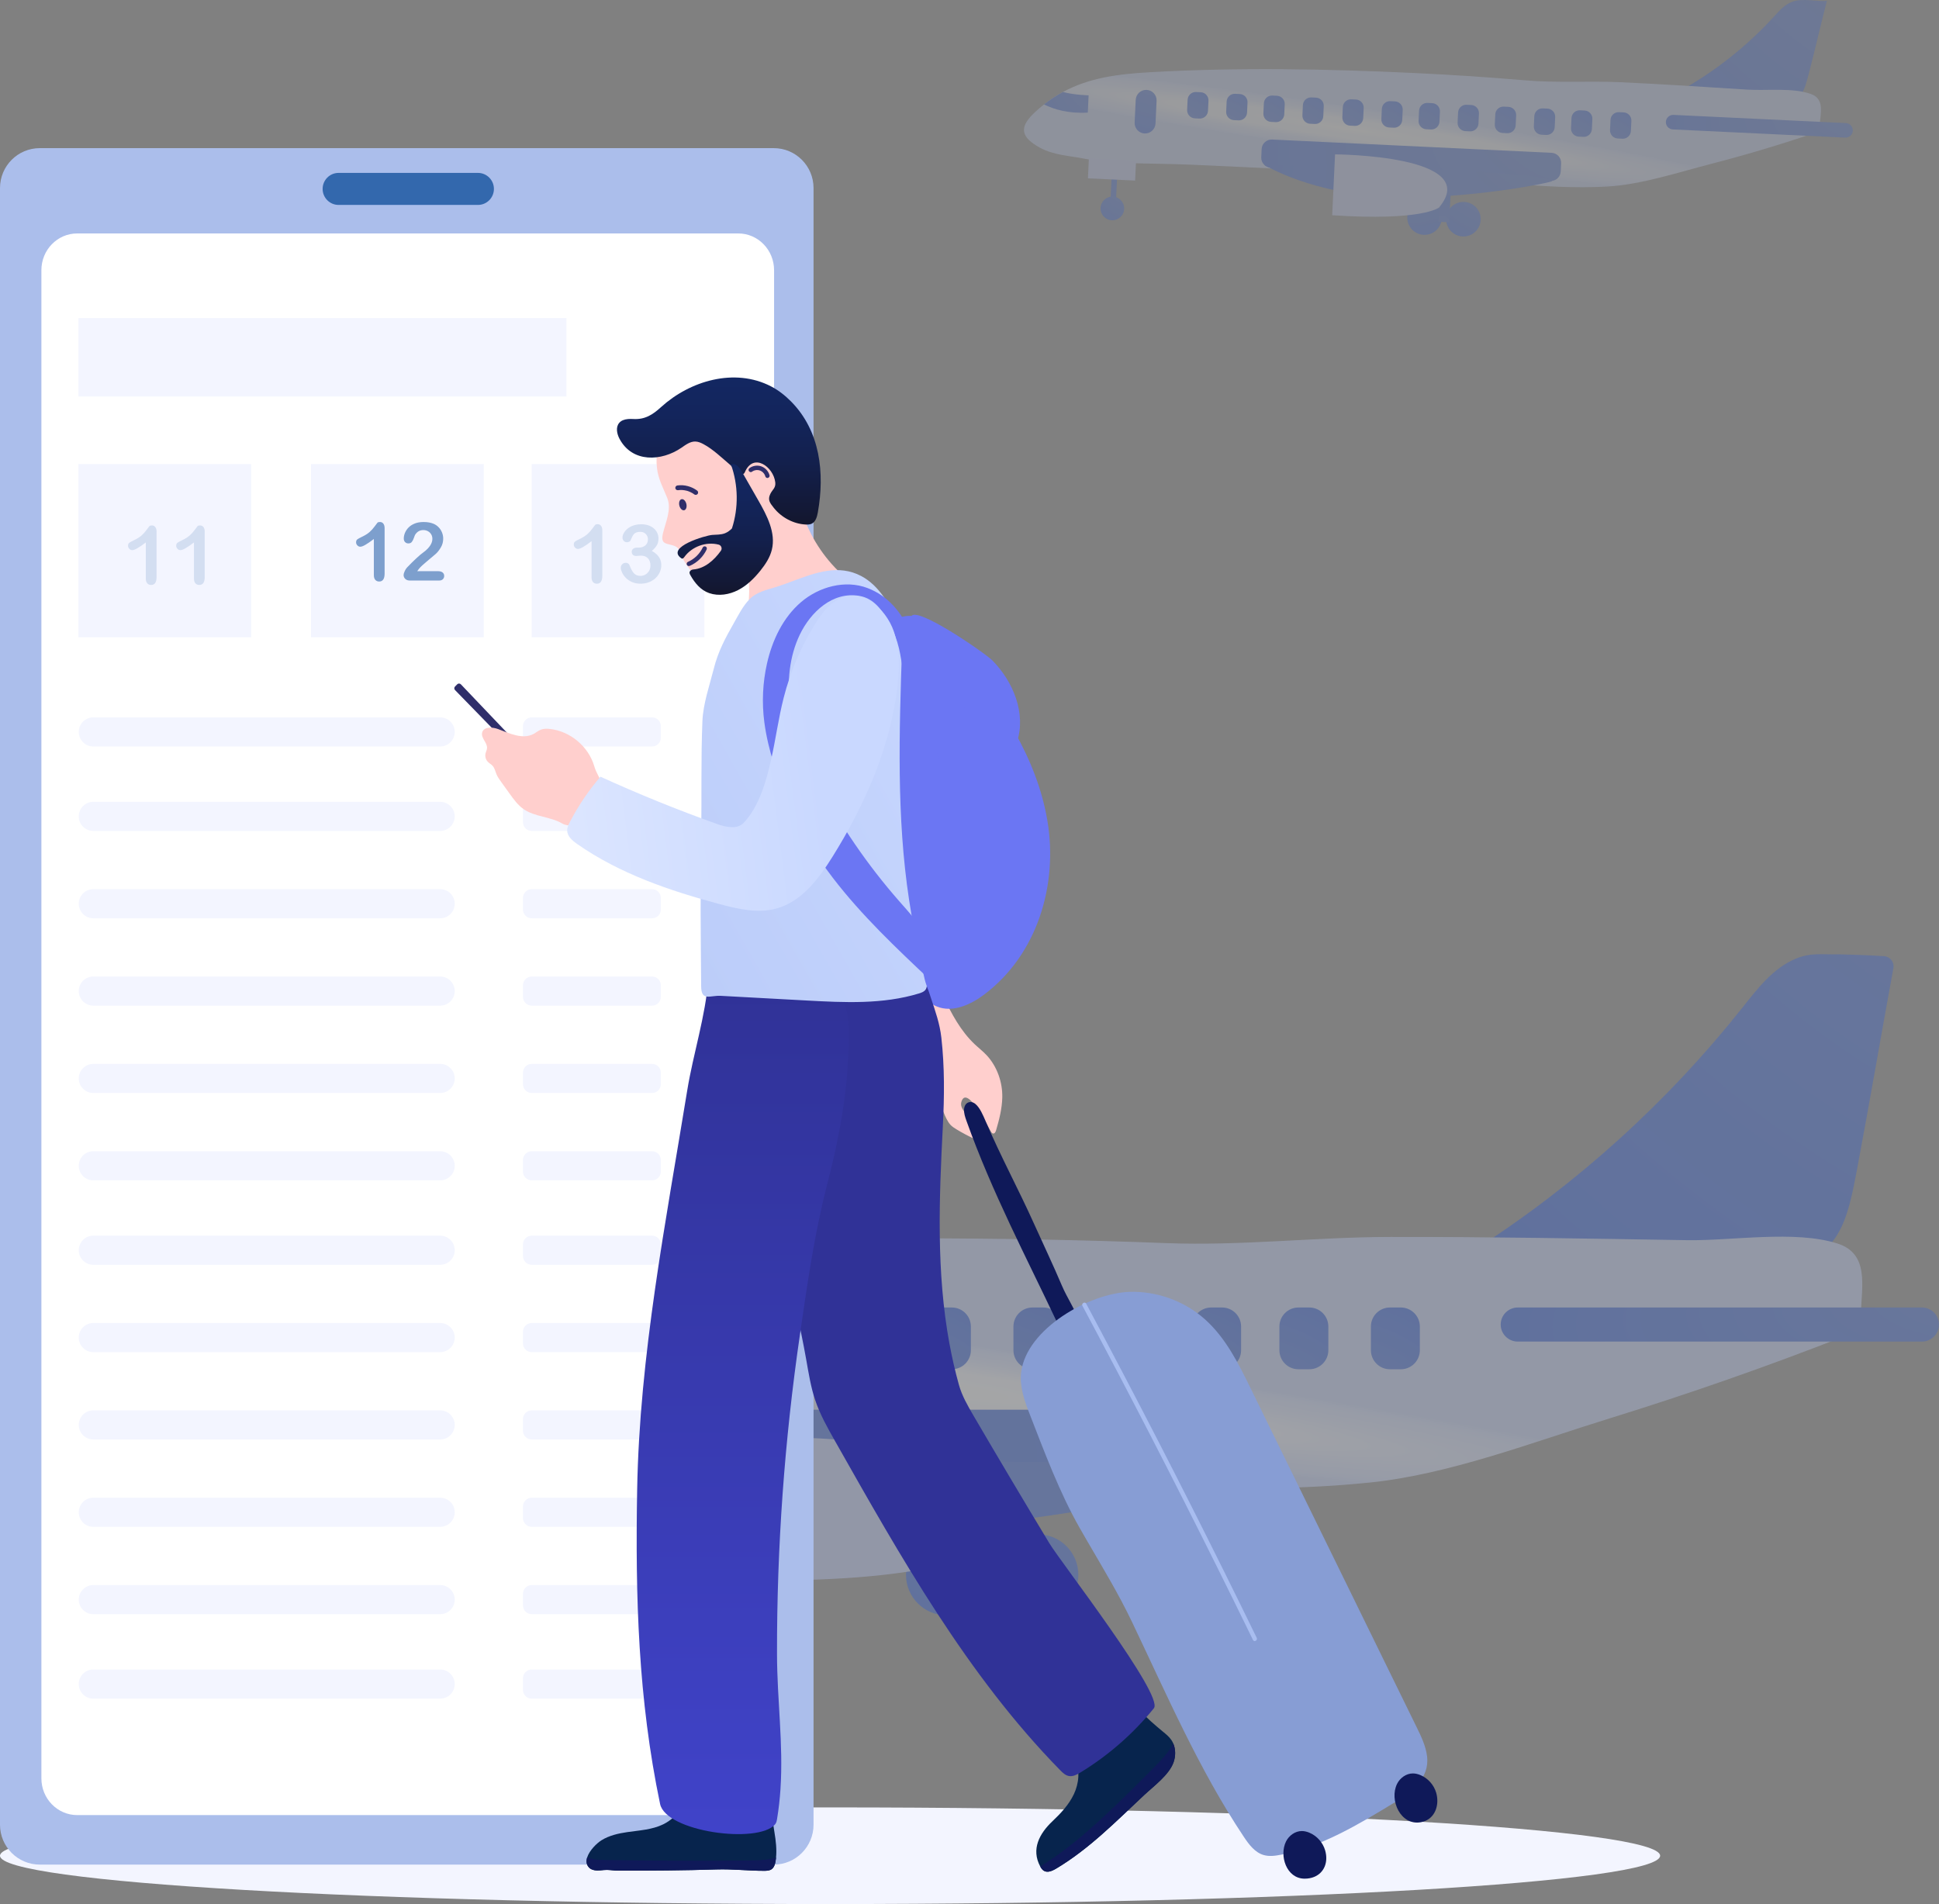 <svg width="445" height="437" viewBox="0 0 445 437" fill="none" xmlns="http://www.w3.org/2000/svg">
<rect x="0" y="0" width="445" height="437" fill="#808080" stroke="none"/>
<g opacity="0.31">
<path d="M434.534 222.206C434.785 220.843 433.8 219.558 432.419 219.457C429.082 219.216 422.482 219.015 422.054 219.026C418.283 219.122 415.676 218.574 412.187 220.005C406.967 222.147 403.354 226.885 399.845 231.308C382.729 252.876 362.056 271.613 338.921 286.528C362.117 288.42 385.374 289.549 408.643 289.913C422.144 290.124 424.14 279.269 426.203 268.3C429.201 252.365 431.641 237.943 434.534 222.207V222.206Z" fill="url(#paint0_radial_11033_909)"/>
<path d="M48.247 361.433H51.177L51.177 331.127H48.247V361.433Z" fill="url(#paint1_radial_11033_909)"/>
<path d="M238.199 370.72C243.323 370.72 247.477 366.562 247.477 361.433C247.477 356.304 243.323 352.147 238.199 352.147C233.076 352.147 228.922 356.304 228.922 361.433C228.922 366.562 233.076 370.72 238.199 370.72Z" fill="url(#paint2_radial_11033_909)"/>
<path d="M217.202 370.72C222.326 370.72 226.479 366.562 226.479 361.433C226.479 356.304 222.326 352.147 217.202 352.147C212.079 352.147 207.925 356.304 207.925 361.433C207.925 366.562 212.079 370.72 217.202 370.72Z" fill="url(#paint3_radial_11033_909)"/>
<path d="M224.772 363.632H230.632V330.882H224.772V363.632Z" fill="url(#paint4_radial_11033_909)"/>
<path d="M9.006 333.83C16.677 337.6 25.564 337.424 33.842 338.704C48.785 341.017 69.489 339.193 90.939 339.115C130.214 338.967 169.387 339.193 208.657 339.193C243.562 339.193 279.77 343.817 314.449 340.254C332.663 338.387 351.951 330.928 369.398 325.536C387.631 319.895 405.665 313.59 423.435 306.619C424.592 306.17 425.823 305.647 426.473 304.586C426.995 303.737 427.033 302.681 427.063 301.684C427.244 295.144 429.071 287.738 421.667 285.392C411.881 282.288 397.491 284.8 387.241 284.634C364.515 284.272 341.882 283.856 319.196 283.892C301.636 283.917 285.057 285.978 267.488 285.304C247.887 284.552 228.271 284.205 208.655 284.205C161.143 284.205 113.303 285.598 66.035 290.535C48.743 292.338 33.644 295.075 19.972 303.346C16.607 305.379 13.327 307.746 10.118 310.523C8.624 311.813 7.149 313.191 5.689 314.662C5.269 315.083 4.874 315.499 4.502 315.904C-2.68 323.729 -1.333 328.756 9.004 333.834L9.006 333.83Z" fill="url(#paint5_radial_11033_909)"/>
<path d="M283.864 338.704H133.448C130.488 338.704 128.083 336.299 128.083 333.334V328.919C128.083 325.956 130.486 323.55 133.448 323.55H283.864C286.824 323.55 289.228 325.955 289.228 328.919V333.334C289.228 336.297 286.825 338.704 283.864 338.704Z" fill="url(#paint6_radial_11033_909)"/>
<path d="M348.315 307.908H441.094C443.242 307.908 445 306.148 445 303.998C445 301.848 443.242 300.088 441.094 300.088H348.315C346.167 300.088 344.409 301.848 344.409 303.998C344.409 306.148 346.167 307.908 348.315 307.908Z" fill="url(#paint7_radial_11033_909)"/>
<path d="M10.12 310.519C15.692 312.953 23.598 314.888 33.842 313.774V304.487C33.842 304.487 26.191 304.712 19.974 303.344C16.609 305.377 13.329 307.744 10.12 310.521V310.519Z" fill="url(#paint8_radial_11033_909)"/>
<path d="M64.849 323.55C67.938 323.55 70.465 321.021 70.465 317.929V305.709C70.465 302.617 67.938 300.088 64.849 300.088C61.76 300.088 59.234 302.617 59.234 305.709V317.929C59.234 321.021 61.76 323.55 64.849 323.55Z" fill="url(#paint9_radial_11033_909)"/>
<path d="M91.432 314.262H93.933C96.344 314.262 98.298 312.306 98.298 309.892V304.456C98.298 302.043 96.344 300.086 93.933 300.086H91.432C89.021 300.086 87.067 302.043 87.067 304.456V309.892C87.067 312.306 89.021 314.262 91.432 314.262Z" fill="url(#paint10_radial_11033_909)"/>
<path d="M112.43 314.262H114.932C117.342 314.262 119.296 312.306 119.296 309.892V304.456C119.296 302.043 117.342 300.086 114.932 300.086H112.43C110.02 300.086 108.065 302.043 108.065 304.456V309.892C108.065 312.306 110.02 314.262 112.43 314.262Z" fill="url(#paint11_radial_11033_909)"/>
<path d="M132.451 314.262H134.953C137.363 314.262 139.317 312.306 139.317 309.892V304.456C139.317 302.043 137.363 300.086 134.953 300.086H132.451C130.041 300.086 128.086 302.043 128.086 304.456V309.892C128.086 312.306 130.041 314.262 132.451 314.262Z" fill="url(#paint12_radial_11033_909)"/>
<path d="M153.446 314.262H155.948C158.358 314.262 160.312 312.306 160.312 309.892V304.456C160.312 302.043 158.358 300.086 155.948 300.086H153.446C151.036 300.086 149.082 302.043 149.082 304.456V309.892C149.082 312.306 151.036 314.262 153.446 314.262Z" fill="url(#paint13_radial_11033_909)"/>
<path d="M174.934 314.262H177.435C179.846 314.262 181.8 312.306 181.8 309.892V304.456C181.8 302.043 179.846 300.086 177.435 300.086H174.934C172.524 300.086 170.569 302.043 170.569 304.456V309.892C170.569 312.306 172.524 314.262 174.934 314.262Z" fill="url(#paint14_radial_11033_909)"/>
<path d="M195.93 314.262H198.431C200.842 314.262 202.796 312.306 202.796 309.892V304.456C202.796 302.043 200.842 300.086 198.431 300.086H195.93C193.519 300.086 191.565 302.043 191.565 304.456V309.892C191.565 312.306 193.519 314.262 195.93 314.262Z" fill="url(#paint15_radial_11033_909)"/>
<path d="M215.95 314.262H218.452C220.862 314.262 222.816 312.306 222.816 309.892V304.456C222.816 302.043 220.862 300.086 218.452 300.086H215.95C213.54 300.086 211.585 302.043 211.585 304.456V309.892C211.585 312.306 213.54 314.262 215.95 314.262Z" fill="url(#paint16_radial_11033_909)"/>
<path d="M236.949 314.262H239.45C241.861 314.262 243.815 312.306 243.815 309.892V304.456C243.815 302.043 241.861 300.086 239.45 300.086H236.949C234.538 300.086 232.584 302.043 232.584 304.456V309.892C232.584 312.306 234.538 314.262 236.949 314.262Z" fill="url(#paint17_radial_11033_909)"/>
<path d="M256.97 314.262H259.471C261.882 314.262 263.836 312.306 263.836 309.892V304.456C263.836 302.043 261.882 300.086 259.471 300.086H256.97C254.559 300.086 252.605 302.043 252.605 304.456V309.892C252.605 312.306 254.559 314.262 256.97 314.262Z" fill="url(#paint18_radial_11033_909)"/>
<path d="M277.967 314.262H280.468C282.879 314.262 284.833 312.306 284.833 309.892V304.456C284.833 302.043 282.879 300.086 280.468 300.086H277.967C275.556 300.086 273.602 302.043 273.602 304.456V309.892C273.602 312.306 275.556 314.262 277.967 314.262Z" fill="url(#paint19_radial_11033_909)"/>
<path d="M297.988 314.262H300.489C302.9 314.262 304.854 312.306 304.854 309.892V304.456C304.854 302.043 302.9 300.086 300.489 300.086H297.988C295.577 300.086 293.623 302.043 293.623 304.456V309.892C293.623 312.306 295.577 314.262 297.988 314.262Z" fill="url(#paint20_radial_11033_909)"/>
<path d="M318.986 314.262H321.488C323.898 314.262 325.853 312.306 325.853 309.892V304.456C325.853 302.043 323.898 300.086 321.488 300.086H318.986C316.576 300.086 314.622 302.043 314.622 304.456V309.892C314.622 312.306 316.576 314.262 318.986 314.262Z" fill="url(#paint21_radial_11033_909)"/>
<path d="M284.833 338.704C285.663 339.218 240.396 350.923 198.402 351.413C156.408 351.902 129.955 337.393 129.955 337.393C129.955 337.393 274.58 332.349 284.835 338.704H284.833Z" fill="url(#paint22_radial_11033_909)"/>
<path d="M55.311 367.103C56.684 363.873 55.182 360.141 51.956 358.766C48.73 357.391 45.001 358.895 43.628 362.124C42.255 365.353 43.757 369.086 46.983 370.461C50.209 371.836 53.938 370.332 55.311 367.103Z" fill="url(#paint23_radial_11033_909)"/>
<path d="M35.551 349.212H60.943V338.459H35.551V349.212Z" fill="#BBCAFF"/>
<path d="M167.639 329.905C167.639 329.905 247.234 326.483 224.772 355.812C224.772 355.812 215.982 363.634 167.639 362.655V329.905Z" fill="#BBCAFF"/>
</g>
<g opacity="0.23">
<path d="M419.288 0.123C419.208 0.427 415.515 0.048 415.304 0.039C414.03 -0.018 412.722 -0.07 411.511 0.331C409.699 0.931 408.369 2.444 407.081 3.854C400.798 10.728 393.382 16.565 385.225 21.052C393.008 22.237 400.828 23.165 408.672 23.834C413.223 24.223 414.152 20.607 415.105 16.956C416.576 11.32 417.83 5.749 419.285 0.123H419.288Z" fill="url(#paint24_radial_11033_909)"/>
<path d="M254.848 46.404L256.098 46.464L256.711 33.538L255.461 33.478L254.848 46.404Z" fill="url(#paint25_radial_11033_909)"/>
<path d="M331.898 50.12C331.794 52.308 333.483 54.166 335.668 54.269C337.854 54.373 339.711 52.682 339.813 50.494C339.917 48.306 338.228 46.448 336.043 46.346C333.857 46.241 332 47.932 331.898 50.12Z" fill="url(#paint26_radial_11033_909)"/>
<path d="M329.596 52.867C331.214 51.394 331.333 48.887 329.861 47.267C328.39 45.647 325.885 45.528 324.266 47.001C322.648 48.474 322.529 50.981 324.001 52.601C325.472 54.221 327.977 54.341 329.596 52.867Z" fill="url(#paint27_radial_11033_909)"/>
<path d="M330.101 50.9L332.601 51.019L333.264 37.05L330.764 36.931L330.101 50.9Z" fill="url(#paint28_radial_11033_909)"/>
<path d="M238.653 33.891C241.85 35.654 245.643 35.758 249.148 36.473C255.475 37.762 264.342 37.404 273.495 37.805C290.25 38.538 306.955 39.428 323.705 40.222C338.593 40.931 353.945 43.636 368.808 42.819C376.614 42.392 384.994 39.601 392.544 37.653C400.436 35.618 408.255 33.291 415.975 30.679C416.478 30.511 417.014 30.314 417.313 29.873C417.553 29.522 417.592 29.072 417.623 28.648C417.832 25.861 418.761 22.741 415.651 21.59C411.54 20.067 405.351 20.848 400.982 20.569C391.297 19.953 381.65 19.318 371.973 18.873C364.482 18.528 357.37 19.073 349.888 18.428C341.543 17.711 333.184 17.164 324.816 16.767C304.549 15.805 284.115 15.43 263.853 16.579C256.441 16.999 249.946 17.859 243.947 21.111C242.471 21.91 241.022 22.854 239.598 23.973C238.934 24.492 238.279 25.051 237.626 25.65C237.438 25.82 237.261 25.99 237.095 26.156C233.874 29.349 234.347 31.519 238.653 33.895V33.891Z" fill="url(#paint29_radial_11033_909)"/>
<path d="M291.635 38.491L355.795 41.536C357.053 41.595 358.132 40.615 358.191 39.355L358.28 37.472C358.339 36.212 357.359 35.132 356.101 35.073L291.941 32.027C290.683 31.968 289.604 32.949 289.545 34.208L289.457 36.092C289.398 37.351 290.377 38.432 291.635 38.491Z" fill="url(#paint30_radial_11033_909)"/>
<path d="M383.906 29.706L423.48 31.585C424.396 31.628 425.182 30.913 425.226 29.996C425.269 29.079 424.554 28.292 423.639 28.249L384.065 26.369C383.149 26.326 382.362 27.041 382.319 27.958C382.276 28.875 382.99 29.663 383.906 29.706Z" fill="url(#paint31_radial_11033_909)"/>
<path d="M239.598 23.97C241.927 25.121 245.259 26.108 249.651 25.84L249.839 21.878C249.839 21.878 246.57 21.819 243.947 21.108C242.471 21.907 241.022 22.851 239.598 23.97Z" fill="url(#paint32_radial_11033_909)"/>
<path d="M262.681 30.636C263.998 30.7 265.127 29.672 265.191 28.353L265.438 23.14C265.501 21.821 264.474 20.691 263.157 20.628C261.84 20.564 260.711 21.592 260.647 22.911L260.4 28.124C260.337 29.442 261.364 30.573 262.681 30.636Z" fill="url(#paint33_radial_11033_909)"/>
<path d="M274.219 27.165L275.285 27.215C276.314 27.264 277.187 26.47 277.235 25.441L277.345 23.121C277.394 22.092 276.6 21.218 275.572 21.169L274.506 21.119C273.478 21.07 272.605 21.864 272.556 22.894L272.446 25.213C272.397 26.242 273.191 27.116 274.219 27.165Z" fill="url(#paint34_radial_11033_909)"/>
<path d="M283.179 27.575L284.246 27.626C285.274 27.674 286.147 26.88 286.196 25.851L286.306 23.532C286.355 22.503 285.561 21.628 284.533 21.58L283.466 21.529C282.438 21.48 281.565 22.275 281.516 23.304L281.406 25.623C281.357 26.652 282.151 27.526 283.179 27.575Z" fill="url(#paint35_radial_11033_909)"/>
<path d="M291.719 27.977L292.786 28.028C293.814 28.077 294.687 27.282 294.736 26.253L294.846 23.934C294.895 22.905 294.101 22.031 293.073 21.982L292.006 21.931C290.978 21.883 290.105 22.677 290.056 23.706L289.946 26.026C289.897 27.055 290.691 27.929 291.719 27.977Z" fill="url(#paint36_radial_11033_909)"/>
<path d="M300.675 28.404L301.742 28.454C302.77 28.503 303.643 27.709 303.692 26.68L303.802 24.36C303.851 23.331 303.057 22.457 302.029 22.409L300.962 22.358C299.934 22.309 299.061 23.104 299.012 24.133L298.902 26.452C298.853 27.481 299.647 28.355 300.675 28.404Z" fill="url(#paint37_radial_11033_909)"/>
<path d="M309.841 28.838L310.908 28.889C311.936 28.938 312.809 28.143 312.857 27.114L312.968 24.795C313.016 23.766 312.223 22.892 311.194 22.843L310.128 22.792C309.1 22.743 308.227 23.538 308.178 24.567L308.068 26.886C308.019 27.915 308.813 28.789 309.841 28.838Z" fill="url(#paint38_radial_11033_909)"/>
<path d="M318.795 29.262L319.862 29.313C320.89 29.361 321.763 28.567 321.812 27.538L321.922 25.219C321.97 24.189 321.177 23.316 320.149 23.267L319.082 23.216C318.054 23.167 317.181 23.962 317.132 24.991L317.022 27.31C316.973 28.339 317.767 29.213 318.795 29.262Z" fill="url(#paint39_radial_11033_909)"/>
<path d="M327.337 29.667L328.404 29.718C329.432 29.767 330.305 28.972 330.354 27.943L330.464 25.624C330.512 24.595 329.719 23.721 328.691 23.672L327.624 23.621C326.596 23.572 325.723 24.367 325.674 25.396L325.564 27.715C325.515 28.744 326.309 29.618 327.337 29.667Z" fill="url(#paint40_radial_11033_909)"/>
<path d="M336.291 30.093L337.358 30.144C338.386 30.192 339.259 29.398 339.308 28.369L339.418 26.05C339.467 25.02 338.673 24.147 337.645 24.098L336.578 24.047C335.55 23.998 334.677 24.793 334.628 25.822L334.518 28.141C334.469 29.17 335.263 30.044 336.291 30.093Z" fill="url(#paint41_radial_11033_909)"/>
<path d="M344.828 30.516L345.895 30.567C346.923 30.616 347.796 29.821 347.845 28.792L347.955 26.473C348.004 25.444 347.21 24.57 346.182 24.521L345.115 24.47C344.087 24.421 343.214 25.216 343.165 26.245L343.055 28.564C343.006 29.593 343.8 30.467 344.828 30.516Z" fill="url(#paint42_radial_11033_909)"/>
<path d="M353.787 30.922L354.854 30.972C355.882 31.021 356.755 30.227 356.804 29.197L356.914 26.878C356.963 25.849 356.169 24.975 355.141 24.926L354.074 24.876C353.046 24.827 352.173 25.621 352.124 26.651L352.014 28.97C351.965 29.999 352.759 30.873 353.787 30.922Z" fill="url(#paint43_radial_11033_909)"/>
<path d="M362.32 31.363L363.387 31.414C364.415 31.463 365.288 30.668 365.336 29.639L365.447 27.32C365.495 26.291 364.702 25.417 363.673 25.368L362.607 25.317C361.579 25.268 360.706 26.063 360.657 27.092L360.547 29.411C360.498 30.44 361.292 31.314 362.32 31.363Z" fill="url(#paint44_radial_11033_909)"/>
<path d="M371.274 31.789L372.341 31.84C373.369 31.889 374.242 31.094 374.291 30.065L374.401 27.746C374.449 26.717 373.656 25.843 372.628 25.794L371.561 25.743C370.533 25.694 369.66 26.489 369.611 27.518L369.501 29.837C369.452 30.866 370.246 31.74 371.274 31.789Z" fill="url(#paint45_radial_11033_909)"/>
<path d="M356.207 41.557C356.552 41.793 337.006 45.869 319.084 45.227C301.162 44.584 290.17 37.86 290.17 37.86C290.17 37.86 351.961 38.638 356.207 41.557Z" fill="url(#paint46_radial_11033_909)"/>
<path d="M252.583 47.709C252.512 49.207 253.666 50.478 255.163 50.548C256.659 50.619 257.929 49.464 257.999 47.966C258.069 46.468 256.915 45.197 255.419 45.127C253.923 45.056 252.653 46.211 252.583 47.709Z" fill="url(#paint47_radial_11033_909)"/>
<path d="M249.678 40.933L260.51 41.448L260.728 36.862L249.896 36.347L249.678 40.933Z" fill="#BBCAFF"/>
<path d="M306.397 35.429C306.397 35.429 340.416 35.581 330.243 47.637C330.243 47.637 326.337 50.794 305.735 49.398L306.397 35.429Z" fill="#BBCAFF"/>
</g>
<path d="M190.5 437C295.71 437 381 432.035 381 425.911C381 419.786 295.71 414.821 190.5 414.821C85.29 414.821 0 419.786 0 425.911C0 432.035 85.29 437 190.5 437Z" fill="#F3F5FF"/>
<path d="M177.579 34H9.128C4.087 34 0 38.099 0 43.155V418.791C0 423.847 4.087 427.946 9.128 427.946H177.579C182.62 427.946 186.707 423.847 186.707 418.791V43.155C186.707 38.099 182.62 34 177.579 34Z" fill="#ABBEEB"/>
<path d="M177.65 62.012V408.15C177.65 412.809 173.969 416.585 169.428 416.585H17.72C13.18 416.585 9.499 412.809 9.499 408.15V62.012C9.499 57.353 13.18 53.577 17.72 53.577H169.428C173.969 53.577 177.65 57.353 177.65 62.012Z" fill="white"/>
<rect x="18" y="73" width="112" height="18" fill="#F3F5FF"/>
<path d="M178.105 426.344C178.079 426.617 178.042 426.885 177.997 427.152C177.88 427.854 177.661 428.604 177.079 429.012C176.588 429.353 175.948 429.373 175.353 429.373C171.703 429.373 168.09 428.943 164.441 429.059C156.898 429.299 149.405 429.34 141.864 429.338C141.005 429.338 140.14 429.179 139.307 429.166C138.33 429.151 137.416 429.424 136.429 429.235C135.979 429.147 135.529 428.982 135.21 428.655C134.555 427.983 134.493 427.149 134.754 426.307C135.263 424.681 136.983 423.023 138.035 422.366C139.799 421.27 141.868 420.798 143.92 420.497C146.723 420.087 149.642 419.951 152.191 418.71C154.041 417.812 155.596 416.33 156.628 414.549C157.774 412.566 157.305 410.296 158.352 408.32C159.32 406.494 161.565 405.783 163.578 405.255C166.628 404.453 172.778 402.226 175.558 404.496C177.351 405.961 176.608 408.936 176.719 411.181C176.82 413.097 176.984 415.007 177.216 416.908C177.364 418.132 177.541 419.354 177.743 420.568C178.055 422.422 178.289 424.439 178.102 426.346L178.105 426.344Z" fill="#07244D"/>
<path d="M226.456 242.213C225.603 241.292 224.599 240.523 223.686 239.659C217.3 233.617 215.169 223.869 210.528 216.577C210.607 216.699 205.133 221.086 204.579 221.706C202.486 224.05 203.786 227.001 205.142 229.471C207.721 234.171 210.569 238.811 212.978 243.59C215.002 247.605 215.101 252.537 217.197 256.741C217.459 257.222 217.724 257.709 218.09 258.115C218.504 258.571 219.028 258.906 219.555 259.221C220.806 259.978 222.097 260.667 223.419 261.29C223.984 261.556 224.669 261.806 225.207 261.485C225.661 261.215 225.826 260.607 225.723 260.085C225.62 259.563 225.308 259.114 224.984 258.693C223.875 257.247 220.013 255.044 220.626 252.926C221.836 248.741 226.779 258.637 227.415 259.703C227.535 259.902 227.685 260.124 227.916 260.156C228.278 260.203 228.496 259.776 228.599 259.423C229.327 256.957 229.966 254.438 230.023 251.867C230.103 248.398 228.833 244.776 226.458 242.211L226.456 242.213Z" fill="#FFCFCD"/>
<path d="M219.433 149.548C229.499 160.92 237.995 174.001 240.398 188.485C242.801 202.969 238.175 219.026 225.817 228.303C222.772 230.591 218.609 232.487 215.017 231.009C210.642 229.209 210.034 223.844 209.989 219.445C209.839 204.851 208.843 190.266 207.012 175.769C205.975 167.557 203.446 158.776 201.641 150.152C200.163 143.089 208.751 138.391 213.833 143.499C215.835 145.512 217.699 147.589 219.433 149.548Z" fill="#6B76F3"/>
<path d="M149.649 283.6H122.034C120.92 283.6 120.017 284.506 120.017 285.623V288.259C120.017 289.376 120.92 290.282 122.034 290.282H149.649C150.763 290.282 151.666 289.376 151.666 288.259V285.623C151.666 284.506 150.763 283.6 149.649 283.6Z" fill="#F3F5FF"/>
<path d="M149.649 303.647H122.034C120.92 303.647 120.017 304.553 120.017 305.67V308.306C120.017 309.423 120.92 310.329 122.034 310.329H149.649C150.763 310.329 151.666 309.423 151.666 308.306V305.67C151.666 304.553 150.763 303.647 149.649 303.647Z" fill="#F3F5FF"/>
<path d="M149.649 323.696H122.034C120.92 323.696 120.017 324.602 120.017 325.72V328.355C120.017 329.473 120.92 330.379 122.034 330.379H149.649C150.763 330.379 151.666 329.473 151.666 328.355V325.72C151.666 324.602 150.763 323.696 149.649 323.696Z" fill="#F3F5FF"/>
<path d="M149.649 343.744H122.034C120.92 343.744 120.017 344.65 120.017 345.767V348.403C120.017 349.52 120.92 350.426 122.034 350.426H149.649C150.763 350.426 151.666 349.52 151.666 348.403V345.767C151.666 344.65 150.763 343.744 149.649 343.744Z" fill="#F3F5FF"/>
<path d="M149.649 363.791H122.034C120.92 363.791 120.017 364.697 120.017 365.815V368.45C120.017 369.568 120.92 370.474 122.034 370.474H149.649C150.763 370.474 151.666 369.568 151.666 368.45V365.815C151.666 364.697 150.763 363.791 149.649 363.791Z" fill="#F3F5FF"/>
<path d="M149.649 383.173H122.034C120.92 383.173 120.017 384.079 120.017 385.197V387.832C120.017 388.95 120.92 389.856 122.034 389.856H149.649C150.763 389.856 151.666 388.95 151.666 387.832V385.197C151.666 384.079 150.763 383.173 149.649 383.173Z" fill="#F3F5FF"/>
<path d="M169.649 124.706C169.508 124.395 169.356 124.058 169.433 123.725C169.514 123.377 169.823 123.136 170.112 122.93C173.821 120.279 177.914 118.17 182.223 116.688C182.565 116.57 182.942 116.456 183.285 116.574C183.78 116.746 183.992 117.313 184.157 117.811C185.902 123.1 189.009 127.931 193.091 131.707C193.376 131.969 193.678 132.25 193.775 132.626C193.909 133.155 193.595 133.683 193.276 134.123C190.978 137.287 187.724 139.541 184.244 141.225C181.796 142.408 176.303 145.458 173.553 144.926C170.502 144.335 171.727 139.62 171.872 137.44C172.159 133.075 171.48 128.697 169.653 124.706H169.649Z" fill="#FFCFCD"/>
<path d="M269.327 404.485C268.299 407.364 264.752 409.965 262.576 411.997C256.119 418.037 249.967 424.35 242.39 428.865C241.529 429.377 240.464 429.871 239.608 429.387C239.226 429.17 238.961 428.794 238.749 428.403C238.74 428.391 238.734 428.378 238.727 428.367C236.592 424.4 238.577 420.797 241.516 418.014C243.452 416.179 245.326 414.188 246.467 411.754C247.607 409.321 247.921 406.358 246.726 404.011C246.187 402.943 245.349 402.019 245.075 400.844C244.623 398.909 245.803 396.972 246.923 395.309C248.626 392.792 251.671 387.273 255.119 387.151C257.34 387.074 258.681 389.701 260.18 391.254C261.461 392.579 262.786 393.855 264.155 395.086C265.035 395.878 265.932 396.647 266.847 397.397C267.556 397.979 268.286 398.561 268.813 399.324C268.988 399.577 269.134 399.846 269.256 400.129C269.834 401.465 269.83 403.078 269.329 404.485H269.327Z" fill="#07244D"/>
<path d="M217.913 308.465C218.487 311.571 219.194 314.686 220.067 317.826C220.772 320.363 222.111 322.668 223.438 324.938C229.167 334.737 234.971 344.492 240.837 354.209C243.463 358.557 267.2 389.129 264.814 392.068C260.094 397.889 254.374 402.892 247.983 406.793C247.165 407.291 246.242 407.791 245.302 407.615C244.503 407.465 243.878 406.859 243.306 406.277C221.918 384.449 206.624 357.204 191.676 330.802C189.952 327.759 188.217 324.689 187.097 321.375C186.078 318.359 185.587 315.195 185.03 312.059C179.479 280.803 167.034 250.694 165.672 218.974C165.801 221.952 195.163 222.504 198.073 222.789C202.864 223.26 206.892 221.303 211.546 220.115C211.964 226.495 215.322 231.804 216.035 238.102C216.808 244.933 216.733 251.68 216.38 258.537C215.523 275.214 214.859 291.945 217.911 308.467L217.913 308.465Z" fill="#303297"/>
<path d="M179.119 410.594C179.805 400.183 178.342 390.325 178.323 379.575C178.28 355.074 180.04 330.572 183.582 306.329C185.253 294.895 186.866 283.371 189.74 272.238C192.813 260.334 195.098 248.159 194.721 235.812C194.642 233.679 194.47 231.473 193.455 229.598C190.768 224.627 183.904 224.299 178.275 224.615C173.116 224.905 167.959 225.194 162.8 225.487C161.367 225.568 162.256 228.797 162.361 227.362C162.425 226.488 162.49 225.613 162.556 224.739C161.933 233.177 159.091 241.835 157.724 250.234C152.782 280.598 146.768 311.07 146.228 341.924C145.8 366.444 146.445 389.909 151.486 414.02C152.831 420.447 173.971 423.274 177.877 418.716C178.175 418.368 178.263 417.891 178.34 417.438C178.725 415.122 178.972 412.847 179.121 410.598L179.119 410.594Z" fill="url(#paint48_linear_11033_909)"/>
<path d="M193.744 130.957C195.04 131.129 196.334 131.516 197.621 132.192C201.857 134.418 204.251 138.978 206.388 143.267C211.736 153.995 212.171 164.638 212.282 176.474C212.436 192.814 212.589 209.154 212.743 225.496C212.747 226.058 212.743 226.66 212.424 227.124C212.087 227.616 211.481 227.833 210.912 228.007C202.624 230.543 193.762 230.097 185.109 229.626C180.764 229.39 176.419 229.154 172.075 228.917C169.848 228.797 167.619 228.67 165.391 228.554C162.961 228.426 160.943 229.88 160.915 226.363C160.823 214.762 160.684 203.216 160.911 191.626C161.08 182.918 160.836 174.156 161.207 165.456C161.376 161.491 162.847 157.296 163.822 153.438C164.826 149.464 166.462 146.447 168.482 142.887C169.505 141.083 170.523 139.07 171.977 137.569C173.688 135.801 175.956 135.404 178.305 134.656C183.268 133.079 188.521 130.263 193.742 130.955L193.744 130.957Z" fill="url(#paint49_linear_11033_909)"/>
<path d="M149.649 164.647H122.034C120.92 164.647 120.017 165.553 120.017 166.67V169.306C120.017 170.423 120.92 171.329 122.034 171.329H149.649C150.763 171.329 151.666 170.423 151.666 169.306V166.67C151.666 165.553 150.763 164.647 149.649 164.647Z" fill="#F3F5FF"/>
<path d="M149.649 184.028H122.034C120.92 184.028 120.017 184.934 120.017 186.052V188.687C120.017 189.805 120.92 190.711 122.034 190.711H149.649C150.763 190.711 151.666 189.805 151.666 188.687V186.052C151.666 184.934 150.763 184.028 149.649 184.028Z" fill="#F3F5FF"/>
<path d="M149.649 204.076H122.034C120.92 204.076 120.017 204.982 120.017 206.099V208.735C120.017 209.852 120.92 210.758 122.034 210.758H149.649C150.763 210.758 151.666 209.852 151.666 208.735V206.099C151.666 204.982 150.763 204.076 149.649 204.076Z" fill="#F3F5FF"/>
<path d="M149.649 224.123H122.034C120.92 224.123 120.017 225.029 120.017 226.146V228.782C120.017 229.9 120.92 230.806 122.034 230.806H149.649C150.763 230.806 151.666 229.9 151.666 228.782V226.146C151.666 225.029 150.763 224.123 149.649 224.123Z" fill="#F3F5FF"/>
<path d="M149.649 244.173H122.034C120.92 244.173 120.017 245.079 120.017 246.196V248.832C120.017 249.949 120.92 250.855 122.034 250.855H149.649C150.763 250.855 151.666 249.949 151.666 248.832V246.196C151.666 245.079 150.763 244.173 149.649 244.173Z" fill="#F3F5FF"/>
<path d="M149.649 264.22H122.034C120.92 264.22 120.017 265.126 120.017 266.243V268.879C120.017 269.997 120.92 270.902 122.034 270.902H149.649C150.763 270.902 151.666 269.997 151.666 268.879V266.243C151.666 265.126 150.763 264.22 149.649 264.22Z" fill="#F3F5FF"/>
<path d="M161.659 106.508H122.015V146.27H161.659V106.508Z" fill="#F3F5FF"/>
<path d="M156.275 96.112C154.928 96.767 153.718 97.759 152.81 98.898C150.964 101.209 150.443 104.362 150.762 107.307C151.058 110.031 152.169 111.855 153.148 114.336C154.161 116.907 152.747 119.89 152.148 122.408C151.486 125.179 153.174 124.605 154.953 125.37C156.073 125.853 156.063 126.979 156.534 127.915C157.031 128.901 157.789 129.911 158.406 130.841C158.843 131.5 159.288 132.171 159.892 132.671C163.049 135.285 170.255 132.815 173.517 131.369C176.761 129.934 179.683 127.567 181.3 124.403C183.219 120.649 182.45 117.401 181.163 113.668C179.462 108.736 178.089 103.952 174.877 99.72C172.881 97.091 170.163 94.883 166.846 94.666C164.439 94.509 161.605 95.141 159.172 95.311C158.179 95.379 157.196 95.669 156.279 96.114L156.275 96.112Z" fill="#FFCFCD"/>
<path d="M206.892 151.808C206.868 151.679 206.847 151.55 206.825 151.417C206.536 149.617 206.153 147.823 205.496 146.12C205.057 144.986 204.502 143.899 203.932 142.825C202.439 140.018 200.587 137.354 197.244 136.768C191.089 135.687 186.024 140.492 183.537 145.695C181.171 150.648 180.586 156.454 181.351 161.856C182.244 168.157 184.831 174.089 187.78 179.724C192.854 189.42 199.081 198.51 206.288 206.739C208.579 209.358 211 211.927 212.61 215.013C214.221 218.1 214.94 221.857 213.64 225.085C205.712 217.617 197.745 210.105 191.121 201.455C187.185 196.315 183.739 190.762 181.182 184.799C178.577 178.725 176.275 172.324 175.41 165.727C174.825 161.259 175.033 156.688 176.023 152.293C177.224 146.96 179.685 141.753 183.829 138.202C187.973 134.65 193.974 133.024 199.073 134.955C208.635 138.576 211.319 150.238 212.107 159.262C212.342 161.962 212.621 164.662 212.816 167.364C213.062 170.788 212.021 170.549 211.383 167.422C210.601 163.588 209.425 159.839 208.11 156.158C207.56 154.622 207.172 153.387 206.894 151.81L206.892 151.808Z" fill="#6B76F3"/>
<path d="M157.519 115.655C157.686 116.355 157.461 117.006 157.016 117.107C156.57 117.208 156.076 116.722 155.909 116.022C155.742 115.322 155.967 114.671 156.412 114.57C156.857 114.469 157.352 114.954 157.519 115.655Z" fill="#2F2E6A"/>
<path d="M159.326 113.466C159.256 113.412 159.183 113.361 159.108 113.309C159.072 113.283 159.033 113.26 158.997 113.236C158.984 113.227 158.885 113.165 158.958 113.21C158.806 113.118 158.648 113.034 158.487 112.959C158.333 112.886 158.176 112.821 158.018 112.761C157.934 112.731 157.849 112.701 157.765 112.675C157.671 112.645 157.885 112.708 157.72 112.662C157.677 112.65 157.635 112.639 157.592 112.628C157.256 112.542 156.911 112.486 156.564 112.463C156.519 112.461 156.474 112.458 156.431 112.456C156.332 112.452 156.555 112.456 156.386 112.456C156.296 112.456 156.208 112.456 156.118 112.461C155.941 112.467 155.763 112.484 155.585 112.508C155.3 112.546 155 112.306 154.985 112.016C154.968 111.711 155.172 111.455 155.476 111.414C157.073 111.2 158.723 111.644 160.012 112.609C160.241 112.781 160.29 113.161 160.1 113.38C159.9 113.61 159.575 113.651 159.331 113.468L159.326 113.466Z" fill="#2F2E6A"/>
<path d="M117.995 172.302L104.426 158.377C104.203 158.149 104.205 157.784 104.43 157.56L104.94 157.049C105.169 156.819 105.544 156.824 105.769 157.058L119.233 171.192C119.473 171.443 119.439 171.849 119.162 172.057L118.758 172.36C118.524 172.534 118.199 172.511 117.995 172.302Z" fill="#2F2E6A"/>
<path d="M129.033 189.007C126.296 187.398 122.758 187.514 120.156 185.697C118.861 184.793 117.912 183.483 116.989 182.2C116.331 181.285 115.672 180.37 115.014 179.455C114.607 178.89 114.198 178.319 113.931 177.674C113.663 177.03 113.532 176.304 113.07 175.782C112.744 175.415 112.288 175.189 111.948 174.835C111.481 174.347 111.277 173.619 111.423 172.957C111.515 172.543 111.733 172.16 111.77 171.737C111.881 170.47 110.369 169.422 110.641 168.18C110.947 166.773 112.976 166.823 114.318 167.332C116.968 168.333 119.953 169.783 122.45 168.446C123.026 168.139 123.529 167.695 124.14 167.463C124.776 167.22 125.48 167.229 126.157 167.299C130.83 167.785 135.047 171.303 136.373 175.823C136.857 177.472 137.656 178.497 138.315 180.082C138.401 180.286 138.487 180.497 138.489 180.718C138.491 181.019 138.341 181.296 138.197 181.56C136.964 183.824 136 186.236 135.332 188.73C135.24 189.076 135.122 189.463 134.803 189.626C134.531 189.766 134.201 189.688 133.906 189.611C132.308 189.183 130.46 189.847 129.036 189.009L129.033 189.007Z" fill="#FFCFCD"/>
<path d="M186.875 143.529C183.72 148.672 181.343 154.295 179.853 160.147C178.651 164.861 178.026 169.707 176.946 174.452C175.844 179.313 174.199 185.145 170.671 188.855C169.168 190.436 166.57 189.836 164.519 189.104C155.468 185.869 146.553 182.25 137.806 178.261C135.084 181.433 132.726 184.924 130.797 188.636C130.471 189.261 130.152 189.922 130.167 190.627C130.195 191.957 131.364 192.945 132.452 193.705C142.214 200.521 153.682 204.439 165.176 207.51C169.444 208.651 173.972 209.686 178.229 208.507C183.977 206.913 187.899 201.698 191.062 196.628C198.213 185.167 203.858 172.543 205.764 159.158C206.419 154.566 206.655 149.346 205.13 144.902C203.331 139.667 197.557 134.342 191.936 137.811C189.813 139.122 188.306 141.22 186.993 143.345C186.954 143.407 186.914 143.472 186.875 143.536V143.529Z" fill="url(#paint50_linear_11033_909)"/>
<path d="M144.073 96.181C143.298 96.258 142.564 96.499 142.082 97.087C141.279 98.069 141.57 99.553 142.159 100.675C145.11 106.289 151.841 105.879 156.375 102.771C157.36 102.094 158.392 101.3 159.585 101.334C160.236 101.351 160.853 101.62 161.429 101.927C163.667 103.117 165.68 105.097 167.601 106.717C168.113 107.149 170.321 109.844 170.932 108.403C172.887 103.785 177.511 107.104 177.924 110.704C178.072 111.995 177.275 112.351 176.791 113.352C176.149 114.688 176.639 115.365 177.566 116.533C179.337 118.767 182.074 120.243 184.925 120.385C185.377 120.406 185.844 120.395 186.255 120.206C187.189 119.779 187.508 118.63 187.69 117.618C189.302 108.592 188.259 98.952 181.578 92.175C180.209 90.787 178.665 89.561 176.937 88.667C168.563 84.341 158.339 87.408 151.719 93.425C149.794 95.176 148.042 96.329 145.309 96.166C144.907 96.142 144.485 96.138 144.073 96.179V96.181Z" fill="url(#paint51_linear_11033_909)"/>
<path d="M242.655 303.617C242.859 304.046 243.062 304.476 243.263 304.906C244.161 306.804 245.424 308.98 246.761 308.658C248.054 308.347 248.408 305.653 247.789 303.625C246.945 300.861 244.891 297.86 243.735 295.134C241.674 290.273 239.419 285.552 237.267 280.773C233.71 272.87 229.673 265.442 226.248 257.432C225.586 255.886 224.886 254.23 223.845 253.364C222.804 252.498 221.357 252.943 221.25 254.62C221.194 255.501 221.509 256.423 221.811 257.269C227.711 273.738 235.438 288.344 242.655 303.619V303.617Z" fill="#0F1959"/>
<path d="M249.795 354.168C253.238 360.084 256.763 365.912 259.783 372.231C267.765 388.943 275.134 406.067 285.427 421.528C286.598 423.287 287.956 425.135 289.976 425.74C291.297 426.135 292.717 425.934 294.068 425.659C303.429 423.764 311.803 418.712 319.967 413.746C323.856 411.379 328.129 408.187 327.512 403.107C327.223 400.72 326.15 398.51 325.092 396.351C312.418 370.478 299.744 344.608 287.067 318.735C284.243 312.967 281.302 307.045 276.514 302.777C271.802 298.576 265.448 296.279 259.149 296.503C250.049 296.825 235.564 304.936 234.351 314.978C233.955 318.26 235.129 321.51 236.326 324.59C239.716 333.305 243.141 342.5 247.762 350.646C248.433 351.827 249.109 353 249.79 354.168H249.795Z" fill="#879DD4"/>
<path d="M301.635 430.758C303.884 429.817 304.899 427.4 304.126 424.698C303.605 422.883 302.224 421.334 300.483 420.617C299.943 420.396 299.369 420.248 298.787 420.245C297.255 420.235 295.82 421.266 295.139 422.643C293.54 425.875 295.223 431.151 299.38 431.175C300.226 431.179 300.982 431.031 301.635 430.758Z" fill="#0F1959"/>
<path d="M327.269 417.848C329.581 416.761 330.316 413.945 329.611 411.477C329.091 409.66 327.71 408.113 325.969 407.396C325.429 407.175 324.855 407.026 324.272 407.024C322.741 407.014 321.306 408.045 320.625 409.421C318.792 413.125 321.418 419.072 326.103 418.218C326.53 418.14 326.919 418.013 327.271 417.848H327.269Z" fill="#0F1959"/>
<path d="M248.421 299.705C251.053 304.633 253.665 309.571 256.263 314.518C258.872 319.491 261.463 324.47 264.035 329.462C266.594 334.428 269.136 339.403 271.661 344.388C274.197 349.398 276.716 354.415 279.217 359.444C281.706 364.447 284.175 369.458 286.627 374.48C286.94 375.12 287.252 375.76 287.563 376.4C287.841 376.974 288.696 376.471 288.417 375.9C285.97 370.878 283.505 365.862 281.022 360.857C278.527 355.827 276.013 350.807 273.482 345.795C270.961 340.808 268.425 335.831 265.868 330.862C263.301 325.87 260.713 320.887 258.109 315.912C255.518 310.963 252.907 306.023 250.282 301.091C249.948 300.462 249.611 299.834 249.277 299.207C248.977 298.644 248.123 299.145 248.423 299.708L248.421 299.705Z" fill="#A8BDF0"/>
<path d="M227.749 151.578C232.546 156.43 235.517 163.714 233.42 170.216C233.287 170.631 233.114 171.065 232.752 171.308C232.052 171.776 231.131 171.275 230.456 170.773C221.031 163.751 213.619 154.042 209.321 143.083C209.128 142.593 208.941 142.056 209.096 141.553C209.965 138.741 226.102 149.911 227.749 151.578Z" fill="#6B76F3"/>
<path d="M178.105 426.344C178.079 426.616 178.042 426.885 177.997 427.151C177.88 427.854 177.661 428.603 177.079 429.011C176.588 429.353 175.948 429.372 175.353 429.372C171.703 429.372 168.09 428.943 164.441 429.059C156.898 429.299 149.405 429.34 141.864 429.338C141.005 429.338 140.14 429.179 139.307 429.166C138.33 429.151 137.416 429.424 136.429 429.235C135.979 429.147 135.529 428.981 135.21 428.655C134.555 427.983 134.493 427.149 134.754 426.307C135.863 426.664 136.863 426.866 138.138 426.887C149.233 427.063 160.329 427.106 171.429 427.012C173.646 426.992 175.897 426.964 178.032 426.363C178.053 426.356 178.075 426.35 178.1 426.344H178.105Z" fill="#0F1959"/>
<path d="M269.327 404.485C268.299 407.364 264.752 409.965 262.576 411.997C256.119 418.037 249.966 424.35 242.389 428.865C241.528 429.376 240.464 429.871 239.607 429.387C239.226 429.17 238.961 428.794 238.749 428.403C239.224 428.053 239.764 427.718 240.34 427.344C246.182 423.57 251.427 418.782 256.438 413.982C259.248 411.292 261.992 408.53 264.733 405.772C266.433 404.056 268.189 402.262 269.254 400.127C269.832 401.463 269.828 403.076 269.327 404.483V404.485Z" fill="#0F1959"/>
<path d="M174.037 114.858C172.744 112.598 171.45 110.338 170.157 108.079C169.641 107.174 168.668 106.128 167.764 106.637C169.443 111.314 169.51 116.55 167.983 121.276C167.52 121.746 166.987 122.152 166.375 122.391C165.46 122.745 164.447 122.704 163.468 122.769C161.948 122.872 152.773 125.557 156.315 128.096C156.388 128.15 156.472 128.197 156.562 128.203C156.769 128.218 156.924 128.025 157.046 127.855C158.778 125.445 162.04 124.257 164.912 124.994H164.925C165.539 125.155 165.809 125.89 165.441 126.408C163.862 128.624 161.706 130.482 159.134 130.697C158.89 130.717 158.648 130.796 158.472 130.966C158.095 131.327 158.264 131.681 158.436 131.988C159.434 133.775 160.785 135.451 162.781 136.134C164.938 136.873 167.368 136.475 169.394 135.429C171.42 134.385 173.082 132.742 174.511 130.964C175.665 129.527 176.71 127.943 177.145 126.15C178.087 122.258 176.027 118.333 174.039 114.858H174.037Z" fill="url(#paint52_linear_11033_909)"/>
<path d="M158.335 129.858C159.997 129.134 161.38 127.789 162.16 126.148C162.275 125.901 162.231 125.602 161.982 125.456C161.764 125.327 161.41 125.388 161.293 125.635C160.579 127.138 159.365 128.313 157.844 128.975C157.594 129.084 157.528 129.441 157.652 129.662C157.795 129.92 158.087 129.965 158.337 129.856L158.335 129.858Z" fill="#2F2E6A"/>
<path d="M172.538 108.292C172.69 108.182 172.853 108.09 173.026 108.017C172.943 108.053 173.048 108.01 173.075 108C173.12 107.985 173.165 107.972 173.21 107.959C173.294 107.935 173.377 107.918 173.461 107.903C173.484 107.899 173.508 107.894 173.529 107.892C173.484 107.896 173.48 107.896 173.516 107.892C173.564 107.888 173.611 107.886 173.656 107.884C173.741 107.881 173.827 107.884 173.913 107.888C173.96 107.89 174.005 107.896 174.052 107.901C173.956 107.89 174.101 107.909 174.11 107.912C174.202 107.931 174.292 107.954 174.382 107.982C174.427 107.997 174.472 108.015 174.515 108.032C174.435 108 174.555 108.051 174.57 108.06C174.649 108.098 174.724 108.141 174.797 108.189C174.838 108.214 174.876 108.242 174.915 108.27C174.96 108.3 174.874 108.234 174.945 108.292C175.018 108.354 175.088 108.418 175.155 108.487C175.221 108.556 175.285 108.629 175.341 108.704C175.277 108.618 175.367 108.745 175.371 108.751C175.397 108.792 175.423 108.833 175.446 108.874C175.493 108.958 175.536 109.044 175.575 109.129C175.545 109.061 175.575 109.123 175.585 109.16C175.605 109.213 175.62 109.265 175.635 109.321C175.705 109.574 175.977 109.77 176.243 109.69C176.498 109.615 176.688 109.351 176.611 109.08C176.346 108.126 175.63 107.355 174.699 107.027C173.831 106.721 172.791 106.872 172.045 107.409C171.831 107.561 171.696 107.847 171.852 108.096C171.983 108.307 172.309 108.455 172.538 108.29V108.292Z" fill="#2F2E6A"/>
<path d="M208.646 206.612C205.723 187.454 206.368 167.952 207.019 148.582C206.956 150.446 209.336 153.949 210.021 155.752C210.97 158.25 211.831 160.782 212.608 163.341C214.184 168.537 215.407 173.842 216.285 179.202C218.046 189.95 218.425 200.922 217.51 211.774C217.067 217.039 217.046 224.263 214.801 229.066C212.261 228.264 211.692 221.696 211.141 219.391C210.132 215.168 209.301 210.904 208.646 206.612Z" fill="#6B76F3"/>
<path d="M109.69 39.682H77.707C75.683 39.682 74.043 41.327 74.043 43.357C74.043 45.387 75.683 47.032 77.707 47.032H109.69C111.714 47.032 113.354 45.387 113.354 43.357C113.354 41.327 111.714 39.682 109.69 39.682Z" fill="#3368AD"/>
<path d="M57.644 106.508H18V146.27H57.644V106.508Z" fill="#F3F5FF"/>
<path d="M111.022 106.508H71.378V146.27H111.022V106.508Z" fill="#F3F5FF"/>
<path d="M101.027 171.329H21.406C19.573 171.329 18.074 169.826 18.074 167.987C18.074 166.148 19.573 164.645 21.406 164.645H101.027C102.861 164.645 104.36 166.148 104.36 167.987C104.36 169.826 102.861 171.329 101.027 171.329Z" fill="#F3F5FF"/>
<path d="M101.027 190.711H21.406C19.573 190.711 18.074 189.207 18.074 187.368C18.074 185.53 19.573 184.026 21.406 184.026H101.027C102.861 184.026 104.36 185.53 104.36 187.368C104.36 189.207 102.861 190.711 101.027 190.711Z" fill="#F3F5FF"/>
<path d="M101.027 204.076H21.408C19.568 204.076 18.076 205.572 18.076 207.417C18.076 209.262 19.568 210.758 21.408 210.758H101.027C102.868 210.758 104.359 209.262 104.359 207.417C104.359 205.572 102.868 204.076 101.027 204.076Z" fill="#F3F5FF"/>
<path d="M101.027 230.805H21.406C19.573 230.805 18.074 229.302 18.074 227.463C18.074 225.624 19.573 224.121 21.406 224.121H101.027C102.861 224.121 104.36 225.624 104.36 227.463C104.36 229.302 102.861 230.805 101.027 230.805Z" fill="#F3F5FF"/>
<path d="M101.027 250.855H21.406C19.573 250.855 18.074 249.351 18.074 247.513C18.074 245.674 19.573 244.17 21.406 244.17H101.027C102.861 244.17 104.36 245.674 104.36 247.513C104.36 249.351 102.861 250.855 101.027 250.855Z" fill="#F3F5FF"/>
<path d="M21.406 264.22H101.027C102.867 264.22 104.36 265.717 104.36 267.562C104.36 269.407 102.867 270.905 101.027 270.905H21.406C19.566 270.905 18.074 269.407 18.074 267.562C18.074 265.717 19.566 264.22 21.406 264.22Z" fill="#F3F5FF"/>
<path d="M21.406 283.6H101.027C102.867 283.6 104.36 285.097 104.36 286.942C104.36 288.787 102.867 290.284 101.027 290.284H21.406C19.566 290.284 18.074 288.787 18.074 286.942C18.074 285.097 19.566 283.6 21.406 283.6Z" fill="#F3F5FF"/>
<path d="M101.027 310.331H21.406C19.573 310.331 18.074 308.828 18.074 306.989C18.074 305.15 19.573 303.647 21.406 303.647H101.027C102.861 303.647 104.36 305.15 104.36 306.989C104.36 308.828 102.861 310.331 101.027 310.331Z" fill="#F3F5FF"/>
<path d="M101.027 330.379H21.406C19.573 330.379 18.074 328.875 18.074 327.036C18.074 325.198 19.573 323.694 21.406 323.694H101.027C102.861 323.694 104.36 325.198 104.36 327.036C104.36 328.875 102.861 330.379 101.027 330.379Z" fill="#F3F5FF"/>
<path d="M101.027 343.744H21.408C19.568 343.744 18.076 345.24 18.076 347.085C18.076 348.93 19.568 350.426 21.408 350.426H101.027C102.868 350.426 104.359 348.93 104.359 347.085C104.359 345.24 102.868 343.744 101.027 343.744Z" fill="#F3F5FF"/>
<path d="M101.027 370.476H21.406C19.573 370.476 18.074 368.972 18.074 367.134C18.074 365.295 19.573 363.791 21.406 363.791H101.027C102.861 363.791 104.36 365.295 104.36 367.134C104.36 368.972 102.861 370.476 101.027 370.476Z" fill="#F3F5FF"/>
<path d="M101.027 389.856H21.406C19.573 389.856 18.074 388.352 18.074 386.513C18.074 384.675 19.573 383.171 21.406 383.171H101.027C102.861 383.171 104.36 384.675 104.36 386.513C104.36 388.352 102.861 389.856 101.027 389.856Z" fill="#F3F5FF"/>
<g opacity="0.61">
<path d="M85.798 131.99V123.703C84.261 124.887 83.226 125.48 82.693 125.48C82.438 125.48 82.213 125.379 82.016 125.175C81.819 124.971 81.721 124.737 81.721 124.468C81.721 124.159 81.817 123.931 82.012 123.785C82.205 123.639 82.547 123.452 83.038 123.22C83.77 122.874 84.355 122.509 84.794 122.127C85.233 121.744 85.621 121.317 85.961 120.842C86.299 120.37 86.52 120.077 86.625 119.968C86.728 119.858 86.921 119.805 87.205 119.805C87.527 119.805 87.784 119.929 87.976 120.178C88.169 120.428 88.268 120.771 88.268 121.207V131.636C88.268 132.856 87.852 133.466 87.023 133.466C86.655 133.466 86.357 133.341 86.135 133.092C85.91 132.843 85.798 132.476 85.798 131.99Z" fill="#3368AD"/>
<path d="M95.749 131.09H100.488C100.959 131.09 101.321 131.187 101.57 131.382C101.818 131.578 101.942 131.84 101.942 132.175C101.942 132.473 101.844 132.725 101.647 132.931C101.45 133.137 101.152 133.24 100.751 133.24H94.067C93.614 133.24 93.26 133.114 93.005 132.862C92.75 132.611 92.624 132.315 92.624 131.975C92.624 131.756 92.705 131.466 92.87 131.105C93.033 130.744 93.213 130.461 93.406 130.255C94.211 129.417 94.937 128.699 95.586 128.1C96.233 127.503 96.697 127.11 96.976 126.921C97.473 126.569 97.886 126.214 98.216 125.86C98.546 125.505 98.796 125.14 98.97 124.766C99.143 124.393 99.229 124.028 99.229 123.669C99.229 123.28 99.137 122.932 98.953 122.627C98.768 122.32 98.516 122.081 98.199 121.912C97.882 121.742 97.535 121.656 97.16 121.656C96.368 121.656 95.744 122.006 95.29 122.704C95.23 122.795 95.128 123.044 94.986 123.452C94.845 123.858 94.684 124.171 94.504 124.391C94.327 124.61 94.063 124.719 93.718 124.719C93.416 124.719 93.164 124.618 92.965 124.418C92.765 124.219 92.665 123.946 92.665 123.598C92.665 123.179 92.759 122.741 92.945 122.285C93.134 121.83 93.412 121.418 93.785 121.046C94.157 120.677 94.629 120.376 95.2 120.148C95.772 119.92 96.442 119.807 97.211 119.807C98.136 119.807 98.927 119.953 99.582 120.245C100.006 120.44 100.379 120.707 100.698 121.046C101.019 121.385 101.268 121.779 101.447 122.225C101.625 122.672 101.715 123.134 101.715 123.615C101.715 124.369 101.529 125.052 101.156 125.669C100.784 126.285 100.405 126.768 100.017 127.116C99.629 127.466 98.98 128.014 98.07 128.76C97.16 129.507 96.535 130.087 96.194 130.499C96.049 130.663 95.901 130.86 95.749 131.092V131.09Z" fill="#3368AD"/>
</g>
<g opacity="0.27">
<path d="M33.463 132.779V124.492C31.926 125.675 30.891 126.268 30.358 126.268C30.103 126.268 29.878 126.167 29.681 125.963C29.484 125.759 29.386 125.525 29.386 125.256C29.386 124.947 29.482 124.719 29.677 124.573C29.87 124.427 30.212 124.24 30.703 124.008C31.435 123.663 32.02 123.297 32.459 122.915C32.898 122.533 33.286 122.105 33.626 121.631C33.965 121.158 34.185 120.866 34.29 120.756C34.393 120.647 34.586 120.593 34.87 120.593C35.192 120.593 35.449 120.718 35.641 120.967C35.834 121.216 35.933 121.56 35.933 121.996V132.424C35.933 133.644 35.517 134.254 34.688 134.254C34.32 134.254 34.022 134.13 33.8 133.881C33.575 133.631 33.463 133.264 33.463 132.779Z" fill="#7E9FCD"/>
<path d="M44.514 132.779V124.492C42.976 125.675 41.942 126.268 41.408 126.268C41.154 126.268 40.929 126.167 40.732 125.963C40.535 125.759 40.436 125.525 40.436 125.256C40.436 124.947 40.532 124.719 40.727 124.573C40.92 124.427 41.263 124.24 41.753 124.008C42.486 123.663 43.07 123.297 43.509 122.915C43.948 122.533 44.336 122.105 44.676 121.631C45.015 121.158 45.235 120.866 45.34 120.756C45.443 120.647 45.636 120.593 45.921 120.593C46.242 120.593 46.499 120.718 46.692 120.967C46.885 121.216 46.983 121.56 46.983 121.996V132.424C46.983 133.644 46.568 134.254 45.739 134.254C45.37 134.254 45.073 134.13 44.85 133.881C44.625 133.631 44.514 133.264 44.514 132.779Z" fill="#7E9FCD"/>
</g>
<g opacity="0.27">
<path d="M135.76 132.493V124.206C134.223 125.389 133.188 125.982 132.655 125.982C132.4 125.982 132.175 125.881 131.978 125.677C131.781 125.473 131.683 125.239 131.683 124.97C131.683 124.661 131.779 124.433 131.974 124.287C132.167 124.141 132.509 123.954 133 123.722C133.732 123.377 134.317 123.011 134.756 122.629C135.195 122.247 135.582 121.819 135.923 121.345C136.261 120.872 136.482 120.58 136.587 120.47C136.69 120.361 136.882 120.307 137.167 120.307C137.489 120.307 137.746 120.432 137.938 120.681C138.131 120.93 138.23 121.274 138.23 121.71V132.138C138.23 133.358 137.814 133.969 136.985 133.969C136.617 133.969 136.319 133.844 136.096 133.595C135.872 133.346 135.76 132.978 135.76 132.493Z" fill="#7E9FCD"/>
<path d="M146.655 125.679C147.212 125.679 147.691 125.516 148.094 125.188C148.497 124.859 148.698 124.389 148.698 123.776C148.698 123.308 148.537 122.906 148.216 122.569C147.895 122.232 147.462 122.064 146.918 122.064C146.55 122.064 146.246 122.116 146.006 122.219C145.766 122.322 145.578 122.46 145.438 122.629C145.299 122.799 145.166 123.018 145.044 123.284C144.92 123.551 144.807 123.804 144.704 124.041C144.644 124.167 144.535 124.268 144.376 124.341C144.218 124.414 144.038 124.451 143.832 124.451C143.59 124.451 143.367 124.352 143.164 124.154C142.961 123.957 142.86 123.695 142.86 123.366C142.86 123.037 142.956 122.717 143.147 122.369C143.337 122.021 143.616 121.688 143.982 121.373C144.348 121.057 144.804 120.803 145.348 120.612C145.892 120.421 146.501 120.324 147.173 120.324C147.76 120.324 148.295 120.406 148.779 120.565C149.263 120.726 149.685 120.958 150.041 121.261C150.398 121.564 150.668 121.916 150.848 122.318C151.03 122.719 151.12 123.149 151.12 123.611C151.12 124.219 150.989 124.739 150.726 125.173C150.463 125.606 150.086 126.03 149.595 126.442C150.066 126.698 150.465 126.988 150.79 127.316C151.114 127.645 151.358 128.008 151.521 128.405C151.683 128.803 151.767 129.232 151.767 129.694C151.767 130.246 151.656 130.781 151.435 131.297C151.214 131.812 150.889 132.272 150.458 132.676C150.028 133.079 149.518 133.395 148.929 133.623C148.338 133.851 147.687 133.964 146.972 133.964C146.257 133.964 145.595 133.833 145.019 133.573C144.443 133.314 143.969 132.987 143.597 132.594C143.224 132.203 142.943 131.797 142.753 131.378C142.562 130.959 142.466 130.613 142.466 130.341C142.466 129.988 142.579 129.705 142.806 129.49C143.033 129.275 143.316 129.166 143.654 129.166C143.824 129.166 143.986 129.215 144.145 129.316C144.301 129.417 144.404 129.535 144.453 129.675C144.768 130.519 145.106 131.146 145.466 131.556C145.826 131.967 146.334 132.171 146.987 132.171C147.362 132.171 147.724 132.078 148.073 131.894C148.42 131.709 148.709 131.434 148.936 131.069C149.163 130.704 149.276 130.283 149.276 129.804C149.276 129.093 149.083 128.536 148.696 128.132C148.308 127.729 147.771 127.527 147.079 127.527C146.957 127.527 146.771 127.54 146.516 127.563C146.261 127.587 146.098 127.6 146.025 127.6C145.691 127.6 145.434 127.516 145.254 127.348C145.072 127.181 144.982 126.949 144.982 126.653C144.982 126.356 145.091 126.126 145.31 125.946C145.528 125.768 145.852 125.677 146.282 125.677H146.655V125.679Z" fill="#7E9FCD"/>
</g>
<defs>
<radialGradient id="paint0_radial_11033_909" cx="0" cy="0" r="1" gradientUnits="userSpaceOnUse" gradientTransform="translate(470.846 146.064) rotate(134.109) scale(208.169 279.903)">
<stop stop-color="#4069D3"/>
<stop offset="1" stop-color="#164EE2"/>
</radialGradient>
<radialGradient id="paint1_radial_11033_909" cx="0" cy="0" r="1" gradientUnits="userSpaceOnUse" gradientTransform="translate(47.136 392.603) rotate(-86.025) scale(64.03 11.912)">
<stop stop-color="#4069D3"/>
<stop offset="1" stop-color="#164EE2"/>
</radialGradient>
<radialGradient id="paint2_radial_11033_909" cx="0" cy="0" r="1" gradientUnits="userSpaceOnUse" gradientTransform="translate(254.513 333.045) rotate(125.677) scale(48.191 61.426)">
<stop stop-color="#4069D3"/>
<stop offset="1" stop-color="#164EE2"/>
</radialGradient>
<radialGradient id="paint3_radial_11033_909" cx="0" cy="0" r="1" gradientUnits="userSpaceOnUse" gradientTransform="translate(233.516 333.045) rotate(125.677) scale(48.191 61.426)">
<stop stop-color="#4069D3"/>
<stop offset="1" stop-color="#164EE2"/>
</radialGradient>
<radialGradient id="paint4_radial_11033_909" cx="0" cy="0" r="1" gradientUnits="userSpaceOnUse" gradientTransform="translate(222.55 397.315) rotate(-82.672) scale(69.595 23.687)">
<stop stop-color="#4069D3"/>
<stop offset="1" stop-color="#164EE2"/>
</radialGradient>
<radialGradient id="paint5_radial_11033_909" cx="0" cy="0" r="1" gradientUnits="userSpaceOnUse" gradientTransform="translate(174.122 313.071) rotate(7.65) scale(234.075 11.117)">
<stop stop-color="white"/>
<stop offset="0.19" stop-color="#F5F8FD"/>
<stop offset="0.42" stop-color="#F1F5FF"/>
<stop offset="0.66" stop-color="#D7E2FF"/>
<stop offset="0.91" stop-color="#C9D8FF"/>
<stop offset="1" stop-color="#BECFFC"/>
</radialGradient>
<radialGradient id="paint6_radial_11033_909" cx="0" cy="0" r="1" gradientUnits="userSpaceOnUse" gradientTransform="translate(66.974 354.289) rotate(-7.455) scale(246.18 85.208)">
<stop stop-color="#4069D3"/>
<stop offset="1" stop-color="#164EE2"/>
</radialGradient>
<radialGradient id="paint7_radial_11033_909" cx="0" cy="0" r="1" gradientUnits="userSpaceOnUse" gradientTransform="translate(483.147 292.045) rotate(173.826) scale(153.263 44.088)">
<stop stop-color="#4069D3"/>
<stop offset="1" stop-color="#164EE2"/>
</radialGradient>
<radialGradient id="paint8_radial_11033_909" cx="0" cy="0" r="1" gradientUnits="userSpaceOnUse" gradientTransform="translate(42.839 292.285) rotate(147.761) scale(42.484 51.575)">
<stop stop-color="#4069D3"/>
<stop offset="1" stop-color="#164EE2"/>
</radialGradient>
<radialGradient id="paint9_radial_11033_909" cx="0" cy="0" r="1" gradientUnits="userSpaceOnUse" gradientTransform="translate(74.724 275.958) rotate(108.985) scale(52.295 43.282)">
<stop stop-color="#4069D3"/>
<stop offset="1" stop-color="#164EE2"/>
</radialGradient>
<radialGradient id="paint10_radial_11033_909" cx="0" cy="0" r="1" gradientUnits="userSpaceOnUse" gradientTransform="translate(82.808 328.841) rotate(-60.342) scale(34.381 39.776)">
<stop stop-color="#4069D3"/>
<stop offset="1" stop-color="#164EE2"/>
</radialGradient>
<radialGradient id="paint11_radial_11033_909" cx="0" cy="0" r="1" gradientUnits="userSpaceOnUse" gradientTransform="translate(103.806 328.841) rotate(-60.342) scale(34.381 39.776)">
<stop stop-color="#4069D3"/>
<stop offset="1" stop-color="#164EE2"/>
</radialGradient>
<radialGradient id="paint12_radial_11033_909" cx="0" cy="0" r="1" gradientUnits="userSpaceOnUse" gradientTransform="translate(123.827 328.841) rotate(-60.342) scale(34.381 39.776)">
<stop stop-color="#4069D3"/>
<stop offset="1" stop-color="#164EE2"/>
</radialGradient>
<radialGradient id="paint13_radial_11033_909" cx="0" cy="0" r="1" gradientUnits="userSpaceOnUse" gradientTransform="translate(144.823 328.841) rotate(-60.342) scale(34.381 39.776)">
<stop stop-color="#4069D3"/>
<stop offset="1" stop-color="#164EE2"/>
</radialGradient>
<radialGradient id="paint14_radial_11033_909" cx="0" cy="0" r="1" gradientUnits="userSpaceOnUse" gradientTransform="translate(166.31 328.841) rotate(-60.342) scale(34.381 39.776)">
<stop stop-color="#4069D3"/>
<stop offset="1" stop-color="#164EE2"/>
</radialGradient>
<radialGradient id="paint15_radial_11033_909" cx="0" cy="0" r="1" gradientUnits="userSpaceOnUse" gradientTransform="translate(187.306 328.841) rotate(-60.342) scale(34.381 39.776)">
<stop stop-color="#4069D3"/>
<stop offset="1" stop-color="#164EE2"/>
</radialGradient>
<radialGradient id="paint16_radial_11033_909" cx="0" cy="0" r="1" gradientUnits="userSpaceOnUse" gradientTransform="translate(207.326 328.841) rotate(-60.342) scale(34.381 39.776)">
<stop stop-color="#4069D3"/>
<stop offset="1" stop-color="#164EE2"/>
</radialGradient>
<radialGradient id="paint17_radial_11033_909" cx="0" cy="0" r="1" gradientUnits="userSpaceOnUse" gradientTransform="translate(228.325 328.841) rotate(-60.342) scale(34.381 39.776)">
<stop stop-color="#4069D3"/>
<stop offset="1" stop-color="#164EE2"/>
</radialGradient>
<radialGradient id="paint18_radial_11033_909" cx="0" cy="0" r="1" gradientUnits="userSpaceOnUse" gradientTransform="translate(248.346 328.841) rotate(-60.342) scale(34.381 39.776)">
<stop stop-color="#4069D3"/>
<stop offset="1" stop-color="#164EE2"/>
</radialGradient>
<radialGradient id="paint19_radial_11033_909" cx="0" cy="0" r="1" gradientUnits="userSpaceOnUse" gradientTransform="translate(269.343 328.841) rotate(-60.342) scale(34.381 39.776)">
<stop stop-color="#4069D3"/>
<stop offset="1" stop-color="#164EE2"/>
</radialGradient>
<radialGradient id="paint20_radial_11033_909" cx="0" cy="0" r="1" gradientUnits="userSpaceOnUse" gradientTransform="translate(289.364 328.841) rotate(-60.342) scale(34.381 39.776)">
<stop stop-color="#4069D3"/>
<stop offset="1" stop-color="#164EE2"/>
</radialGradient>
<radialGradient id="paint21_radial_11033_909" cx="0" cy="0" r="1" gradientUnits="userSpaceOnUse" gradientTransform="translate(310.363 328.841) rotate(-60.342) scale(34.381 39.776)">
<stop stop-color="#4069D3"/>
<stop offset="1" stop-color="#164EE2"/>
</radialGradient>
<radialGradient id="paint22_radial_11033_909" cx="0" cy="0" r="1" gradientUnits="userSpaceOnUse" gradientTransform="translate(343.582 319.11) rotate(171.856) scale(237.014 89.426)">
<stop stop-color="#4069D3"/>
<stop offset="1" stop-color="#164EE2"/>
</radialGradient>
<radialGradient id="paint23_radial_11033_909" cx="0" cy="0" r="1" gradientUnits="userSpaceOnUse" gradientTransform="translate(35.985 346.721) rotate(58.791) scale(32.982 42.034)">
<stop stop-color="#4069D3"/>
<stop offset="1" stop-color="#164EE2"/>
</radialGradient>
<radialGradient id="paint24_radial_11033_909" cx="0" cy="0" r="1" gradientUnits="userSpaceOnUse" gradientTransform="translate(432.205 -24.543) rotate(135.732) scale(72.055 96.9)">
<stop stop-color="#4069D3"/>
<stop offset="1" stop-color="#164EE2"/>
</radialGradient>
<radialGradient id="paint25_radial_11033_909" cx="0" cy="0" r="1" gradientUnits="userSpaceOnUse" gradientTransform="translate(253.743 59.676) rotate(-83.307) scale(27.34 5.088)">
<stop stop-color="#4069D3"/>
<stop offset="1" stop-color="#164EE2"/>
</radialGradient>
<radialGradient id="paint26_radial_11033_909" cx="0" cy="0" r="1" gradientUnits="userSpaceOnUse" gradientTransform="translate(342.822 38.183) rotate(125.677) scale(20.581 26.233)">
<stop stop-color="#4069D3"/>
<stop offset="1" stop-color="#164EE2"/>
</radialGradient>
<radialGradient id="paint27_radial_11033_909" cx="0" cy="0" r="1" gradientUnits="userSpaceOnUse" gradientTransform="translate(323.938 36.276) rotate(83.431) scale(20.581 26.217)">
<stop stop-color="#4069D3"/>
<stop offset="1" stop-color="#164EE2"/>
</radialGradient>
<radialGradient id="paint28_radial_11033_909" cx="0" cy="0" r="1" gradientUnits="userSpaceOnUse" gradientTransform="translate(328.471 65.222) rotate(-79.953) scale(29.718 10.118)">
<stop stop-color="#4069D3"/>
<stop offset="1" stop-color="#164EE2"/>
</radialGradient>
<radialGradient id="paint29_radial_11033_909" cx="0" cy="0" r="1" gradientUnits="userSpaceOnUse" gradientTransform="translate(309.521 29.585) rotate(8.375) scale(100.358 5.206)">
<stop stop-color="white"/>
<stop offset="0.19" stop-color="#F5F8FD"/>
<stop offset="0.42" stop-color="#F1F5FF"/>
<stop offset="0.66" stop-color="#D7E2FF"/>
<stop offset="0.91" stop-color="#C9D8FF"/>
<stop offset="1" stop-color="#BECFFC"/>
</radialGradient>
<radialGradient id="paint30_radial_11033_909" cx="0" cy="0" r="1" gradientUnits="userSpaceOnUse" gradientTransform="translate(384.383 22.239) rotate(169.113) scale(106.171 52.982)">
<stop stop-color="#4069D3"/>
<stop offset="1" stop-color="#164EE2"/>
</radialGradient>
<radialGradient id="paint31_radial_11033_909" cx="0" cy="0" r="1" gradientUnits="userSpaceOnUse" gradientTransform="translate(441.5 21) rotate(170.395) scale(65.924 29.181)">
<stop stop-color="#4069D3"/>
<stop offset="1" stop-color="#164EE2"/>
</radialGradient>
<radialGradient id="paint32_radial_11033_909" cx="0" cy="0" r="1" gradientUnits="userSpaceOnUse" gradientTransform="translate(253.723 16.196) rotate(147.019) scale(18.493 22.72)">
<stop stop-color="#4069D3"/>
<stop offset="1" stop-color="#164EE2"/>
</radialGradient>
<radialGradient id="paint33_radial_11033_909" cx="0" cy="0" r="1" gradientUnits="userSpaceOnUse" gradientTransform="translate(267.353 10.325) rotate(109.898) scale(22.447 19.327)">
<stop stop-color="#4069D3"/>
<stop offset="1" stop-color="#164EE2"/>
</radialGradient>
<radialGradient id="paint34_radial_11033_909" cx="0" cy="0" r="1" gradientUnits="userSpaceOnUse" gradientTransform="translate(270.246 33.208) rotate(-57.625) scale(14.68 16.984)">
<stop stop-color="#4069D3"/>
<stop offset="1" stop-color="#164EE2"/>
</radialGradient>
<radialGradient id="paint35_radial_11033_909" cx="0" cy="0" r="1" gradientUnits="userSpaceOnUse" gradientTransform="translate(279.206 33.618) rotate(-57.625) scale(14.68 16.984)">
<stop stop-color="#4069D3"/>
<stop offset="1" stop-color="#164EE2"/>
</radialGradient>
<radialGradient id="paint36_radial_11033_909" cx="0" cy="0" r="1" gradientUnits="userSpaceOnUse" gradientTransform="translate(287.746 34.021) rotate(-57.626) scale(14.68 16.983)">
<stop stop-color="#4069D3"/>
<stop offset="1" stop-color="#164EE2"/>
</radialGradient>
<radialGradient id="paint37_radial_11033_909" cx="0" cy="0" r="1" gradientUnits="userSpaceOnUse" gradientTransform="translate(296.702 34.447) rotate(-57.626) scale(14.68 16.983)">
<stop stop-color="#4069D3"/>
<stop offset="1" stop-color="#164EE2"/>
</radialGradient>
<radialGradient id="paint38_radial_11033_909" cx="0" cy="0" r="1" gradientUnits="userSpaceOnUse" gradientTransform="translate(305.868 34.881) rotate(-57.626) scale(14.68 16.983)">
<stop stop-color="#4069D3"/>
<stop offset="1" stop-color="#164EE2"/>
</radialGradient>
<radialGradient id="paint39_radial_11033_909" cx="0" cy="0" r="1" gradientUnits="userSpaceOnUse" gradientTransform="translate(314.822 35.305) rotate(-57.626) scale(14.68 16.983)">
<stop stop-color="#4069D3"/>
<stop offset="1" stop-color="#164EE2"/>
</radialGradient>
<radialGradient id="paint40_radial_11033_909" cx="0" cy="0" r="1" gradientUnits="userSpaceOnUse" gradientTransform="translate(323.364 35.71) rotate(-57.625) scale(14.68 16.984)">
<stop stop-color="#4069D3"/>
<stop offset="1" stop-color="#164EE2"/>
</radialGradient>
<radialGradient id="paint41_radial_11033_909" cx="0" cy="0" r="1" gradientUnits="userSpaceOnUse" gradientTransform="translate(332.318 36.136) rotate(-57.625) scale(14.68 16.984)">
<stop stop-color="#4069D3"/>
<stop offset="1" stop-color="#164EE2"/>
</radialGradient>
<radialGradient id="paint42_radial_11033_909" cx="0" cy="0" r="1" gradientUnits="userSpaceOnUse" gradientTransform="translate(340.855 36.559) rotate(-57.625) scale(14.68 16.984)">
<stop stop-color="#4069D3"/>
<stop offset="1" stop-color="#164EE2"/>
</radialGradient>
<radialGradient id="paint43_radial_11033_909" cx="0" cy="0" r="1" gradientUnits="userSpaceOnUse" gradientTransform="translate(349.814 36.965) rotate(-57.625) scale(14.68 16.984)">
<stop stop-color="#4069D3"/>
<stop offset="1" stop-color="#164EE2"/>
</radialGradient>
<radialGradient id="paint44_radial_11033_909" cx="0" cy="0" r="1" gradientUnits="userSpaceOnUse" gradientTransform="translate(358.347 37.406) rotate(-57.626) scale(14.68 16.983)">
<stop stop-color="#4069D3"/>
<stop offset="1" stop-color="#164EE2"/>
</radialGradient>
<radialGradient id="paint45_radial_11033_909" cx="0" cy="0" r="1" gradientUnits="userSpaceOnUse" gradientTransform="translate(367.301 37.833) rotate(-57.626) scale(14.68 16.983)">
<stop stop-color="#4069D3"/>
<stop offset="1" stop-color="#164EE2"/>
</radialGradient>
<radialGradient id="paint46_radial_11033_909" cx="0" cy="0" r="1" gradientUnits="userSpaceOnUse" gradientTransform="translate(381.256 30.213) rotate(171.097) scale(101.258 41.656)">
<stop stop-color="#4069D3"/>
<stop offset="1" stop-color="#164EE2"/>
</radialGradient>
<radialGradient id="paint47_radial_11033_909" cx="0" cy="0" r="1" gradientUnits="userSpaceOnUse" gradientTransform="translate(260.058 39.541) rotate(125.677) scale(14.084 17.952)">
<stop stop-color="#4069D3"/>
<stop offset="1" stop-color="#164EE2"/>
</radialGradient>
<linearGradient id="paint48_linear_11033_909" x1="170.44" y1="224.529" x2="170.44" y2="420.953" gradientUnits="userSpaceOnUse">
<stop stop-color="#303297"/>
<stop offset="1" stop-color="#4043C9"/>
</linearGradient>
<linearGradient id="paint49_linear_11033_909" x1="117.449" y1="223.264" x2="235.374" y2="156.173" gradientUnits="userSpaceOnUse">
<stop stop-color="#B7C9F7"/>
<stop offset="1" stop-color="#C9D8FF"/>
</linearGradient>
<linearGradient id="paint50_linear_11033_909" x1="25.923" y1="244.445" x2="193.758" y2="223.154" gradientUnits="userSpaceOnUse">
<stop stop-color="white"/>
<stop offset="1" stop-color="#C9D8FF"/>
</linearGradient>
<linearGradient id="paint51_linear_11033_909" x1="164.984" y1="120.393" x2="164.984" y2="86.64" gradientUnits="userSpaceOnUse">
<stop stop-color="#13162D"/>
<stop offset="0.08" stop-color="#131834"/>
<stop offset="0.43" stop-color="#13204D"/>
<stop offset="0.75" stop-color="#13255C"/>
<stop offset="1" stop-color="#132762"/>
</linearGradient>
<linearGradient id="paint52_linear_11033_909" x1="166.449" y1="136.513" x2="166.449" y2="106.505" gradientUnits="userSpaceOnUse">
<stop stop-color="#13162D"/>
<stop offset="0.08" stop-color="#131834"/>
<stop offset="0.43" stop-color="#13204D"/>
<stop offset="0.75" stop-color="#13255C"/>
<stop offset="1" stop-color="#132762"/>
</linearGradient>
</defs>
</svg>
